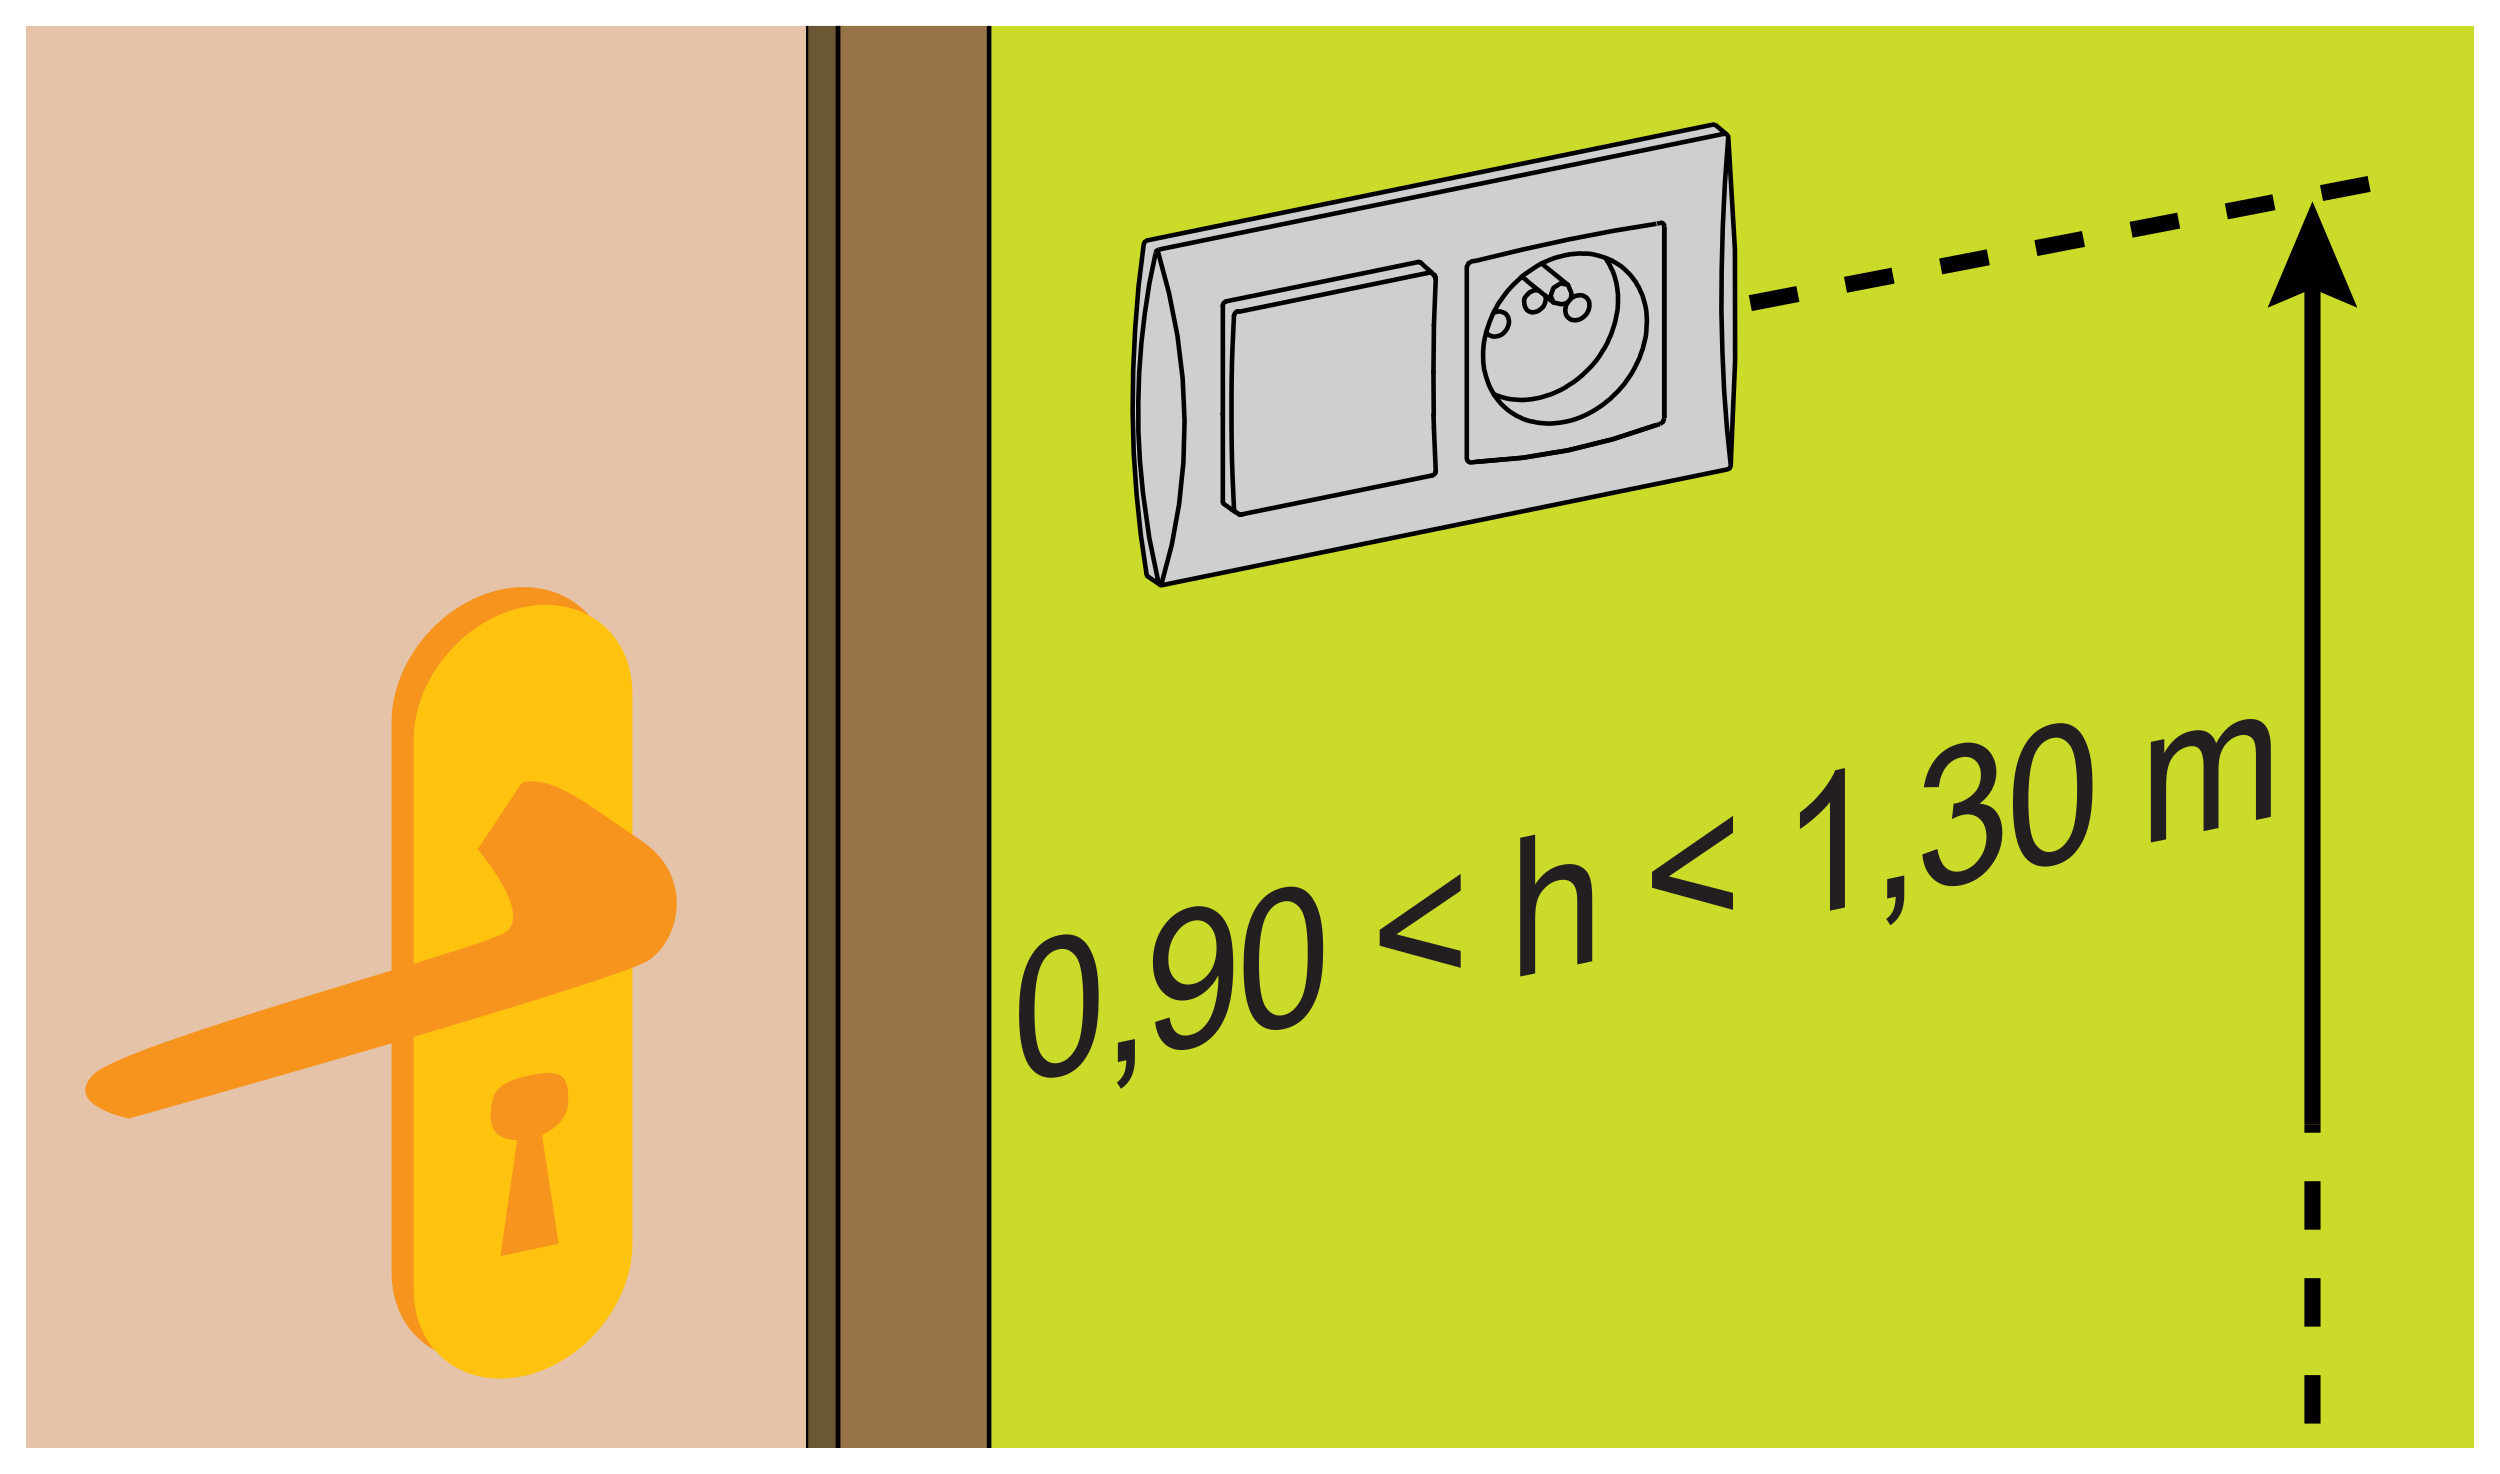 <?xml version="1.0" encoding="utf-8"?>
<!-- Generator: Adobe Illustrator 18.0.0, SVG Export Plug-In . SVG Version: 6.00 Build 0)  -->
<!DOCTYPE svg PUBLIC "-//W3C//DTD SVG 1.1//EN" "http://www.w3.org/Graphics/SVG/1.1/DTD/svg11.dtd">
<svg version="1.1" id="Calque_1" xmlns="http://www.w3.org/2000/svg" xmlns:xlink="http://www.w3.org/1999/xlink" x="0px" y="0px"
	 width="273.83px" height="161.43px" viewBox="0 0 273.83 161.43" style="enable-background:new 0 0 273.83 161.43;"
	 xml:space="preserve">
<style type="text/css">
	.st0{clip-path:url(#SVGID_2_);fill:#CBDB2A;stroke:#030003;stroke-width:0.404;stroke-miterlimit:2.613;}
	.st1{clip-path:url(#SVGID_2_);fill:#CBDB2A;stroke:#030003;stroke-width:1.77;stroke-miterlimit:2.613;}
	.st2{clip-path:url(#SVGID_2_);fill:#CBDB2A;stroke:#030003;stroke-width:1.77;stroke-miterlimit:2.613;stroke-dasharray:5.31;}
	.st3{clip-path:url(#SVGID_2_);fill:#030003;}
	.st4{clip-path:url(#SVGID_2_);fill:#977348;stroke:#030003;stroke-width:0.502;stroke-miterlimit:2.613;}
	.st5{clip-path:url(#SVGID_2_);fill:#6C5735;stroke:#030003;stroke-width:0.502;stroke-miterlimit:2.613;}
	.st6{clip-path:url(#SVGID_2_);fill:#E4C3A8;}
	.st7{clip-path:url(#SVGID_2_);}
	.st8{fill:#231F20;}
	.st9{clip-path:url(#SVGID_2_);fill:#F7941E;}
	.st10{clip-path:url(#SVGID_2_);fill:#FFC20E;}
	.st11{fill:none;stroke:#030003;stroke-width:0.502;stroke-miterlimit:3.864;}
	.st12{fill-rule:evenodd;clip-rule:evenodd;fill:#CECFD1;}
	.st13{fill:none;stroke:#030003;stroke-width:0.502;stroke-linecap:round;stroke-linejoin:round;stroke-miterlimit:2.613;}
</style>
<g>
	<defs>
		<rect id="SVGID_1_" x="2.84" y="2.84" width="268.15" height="155.76"/>
	</defs>
	<clipPath id="SVGID_2_">
		<use xlink:href="#SVGID_1_"  style="overflow:visible;"/>
	</clipPath>
	<polygon class="st0" points="381.17,-114.28 92.22,-48.5 92.66,329.69 381.62,263.91 	"/>
	<line class="st1" x1="253.29" y1="123.2" x2="253.29" y2="29.98"/>
	<line class="st2" x1="253.29" y1="240.89" x2="253.29" y2="123.2"/>
	<polygon class="st3" points="258.21,33.71 253.29,31.62 248.37,33.71 253.29,22.05 	"/>
	<polygon class="st4" points="108.34,-54.25 91.78,-50.2 91.78,353.74 108.34,349.69 	"/>
	<polygon class="st5" points="88.28,-53.66 91.78,-50.2 91.78,353.74 88.28,350.28 	"/>
	<polygon class="st6" points="88.28,-53.66 -97.28,-16.36 -97.28,387.59 88.28,350.28 	"/>
	<g class="st7">
		<path class="st8" d="M111.62,111.13c0-1.8,0.16-3.28,0.49-4.44c0.33-1.17,0.81-2.11,1.45-2.84c0.64-0.73,1.45-1.2,2.42-1.41
			c0.72-0.15,1.35-0.12,1.89,0.09c0.54,0.21,0.99,0.59,1.34,1.14c0.35,0.54,0.63,1.24,0.83,2.08c0.2,0.85,0.3,2.02,0.3,3.53
			c0,1.78-0.16,3.26-0.48,4.42c-0.32,1.16-0.8,2.11-1.45,2.85c-0.64,0.73-1.45,1.21-2.43,1.41c-1.29,0.27-2.3-0.04-3.04-0.93
			C112.06,115.95,111.62,113.99,111.62,111.13z M113.31,110.77c0,2.5,0.26,4.1,0.77,4.82c0.51,0.72,1.15,1,1.9,0.83
			c0.75-0.16,1.39-0.71,1.9-1.65c0.51-0.94,0.77-2.65,0.77-5.14c0-2.5-0.26-4.11-0.77-4.82c-0.52-0.71-1.15-0.99-1.92-0.83
			c-0.75,0.16-1.36,0.65-1.81,1.47C113.59,106.5,113.31,108.28,113.31,110.77z"/>
		<path class="st8" d="M122.44,116.33v-2.13l1.87-0.4v2.13c0,0.78-0.12,1.44-0.36,1.97c-0.24,0.53-0.63,0.99-1.16,1.36l-0.46-0.7
			c0.35-0.25,0.6-0.55,0.77-0.93c0.16-0.37,0.25-0.87,0.27-1.5L122.44,116.33z"/>
		<path class="st8" d="M126.52,111.94l1.58-0.5c0.13,0.82,0.39,1.37,0.77,1.67s0.86,0.39,1.45,0.26c0.5-0.11,0.95-0.33,1.33-0.68
			c0.38-0.34,0.69-0.76,0.94-1.25c0.24-0.49,0.45-1.13,0.61-1.91c0.16-0.78,0.25-1.56,0.25-2.33c0-0.08,0-0.21-0.01-0.37
			c-0.33,0.66-0.78,1.24-1.35,1.73s-1.19,0.81-1.85,0.95c-1.11,0.24-2.05-0.02-2.81-0.77c-0.77-0.75-1.15-1.87-1.15-3.36
			c0-1.54,0.4-2.87,1.2-3.98c0.8-1.11,1.8-1.79,3.01-2.05c0.87-0.19,1.67-0.09,2.39,0.29s1.27,1.02,1.64,1.93
			c0.37,0.91,0.56,2.29,0.56,4.16c0,1.94-0.19,3.53-0.56,4.76c-0.37,1.23-0.92,2.22-1.66,2.98c-0.73,0.76-1.59,1.24-2.58,1.45
			c-1.05,0.22-1.9,0.07-2.56-0.45C127.06,113.96,126.66,113.11,126.52,111.94z M133.25,103.8c0-1.07-0.25-1.87-0.75-2.39
			c-0.5-0.52-1.11-0.71-1.81-0.56c-0.73,0.16-1.37,0.63-1.91,1.42c-0.54,0.79-0.81,1.73-0.81,2.81c0,0.97,0.26,1.7,0.77,2.2
			c0.52,0.5,1.15,0.66,1.9,0.5c0.76-0.16,1.39-0.6,1.88-1.31C133.01,105.77,133.25,104.88,133.25,103.8z"/>
		<path class="st8" d="M136.21,105.9c0-1.8,0.16-3.28,0.49-4.44c0.33-1.16,0.81-2.11,1.45-2.84c0.64-0.73,1.45-1.2,2.42-1.41
			c0.72-0.15,1.35-0.12,1.89,0.09c0.54,0.21,0.99,0.59,1.34,1.14c0.35,0.54,0.63,1.24,0.83,2.08c0.2,0.85,0.3,2.02,0.3,3.53
			c0,1.78-0.16,3.26-0.48,4.42c-0.32,1.16-0.8,2.11-1.45,2.85c-0.64,0.73-1.45,1.21-2.43,1.41c-1.29,0.27-2.3-0.04-3.04-0.93
			C136.65,110.73,136.21,108.76,136.21,105.9z M137.9,105.54c0,2.5,0.26,4.1,0.77,4.82c0.51,0.72,1.15,0.99,1.9,0.83
			c0.75-0.16,1.39-0.71,1.9-1.65c0.51-0.94,0.77-2.65,0.77-5.14c0-2.5-0.26-4.11-0.77-4.82c-0.51-0.71-1.16-0.99-1.92-0.83
			c-0.75,0.16-1.36,0.65-1.81,1.47C138.18,101.28,137.9,103.05,137.9,105.54z"/>
		<path class="st8" d="M151.12,103.59v-1.74l8.87-6.14v1.86l-7.03,4.77l7.03,1.81v1.86L151.12,103.59z"/>
		<path class="st8" d="M166.51,106.96v-15.2l1.64-0.35v5.46c0.77-1.17,1.73-1.88,2.9-2.13c0.72-0.15,1.34-0.13,1.87,0.08
			c0.53,0.21,0.91,0.57,1.14,1.09c0.23,0.52,0.34,1.32,0.34,2.4v6.98l-1.64,0.35v-6.98c0-0.93-0.18-1.58-0.54-1.92
			c-0.36-0.35-0.86-0.45-1.51-0.32c-0.49,0.1-0.95,0.34-1.37,0.72c-0.43,0.38-0.73,0.83-0.92,1.36c-0.18,0.53-0.27,1.23-0.27,2.09
			v6.03L166.51,106.96z"/>
		<path class="st8" d="M180.95,97.24V95.5l8.87-6.14v1.86l-7.03,4.77l7.03,1.81v1.86L180.95,97.24z"/>
		<path class="st8" d="M202.08,99.4l-1.64,0.35v-11.9c-0.39,0.51-0.91,1.05-1.56,1.62c-0.64,0.57-1.22,1.01-1.73,1.33V89
			c0.92-0.69,1.72-1.45,2.41-2.3c0.69-0.84,1.17-1.63,1.46-2.34l1.06-0.23V99.4z"/>
		<path class="st8" d="M206.71,98.42v-2.13l1.87-0.4v2.13c0,0.78-0.12,1.44-0.36,1.97c-0.24,0.53-0.63,0.99-1.16,1.36l-0.46-0.7
			c0.35-0.25,0.6-0.55,0.77-0.93c0.16-0.37,0.25-0.87,0.27-1.5L206.71,98.42z"/>
		<path class="st8" d="M210.56,93.59l1.64-0.6c0.19,1.02,0.51,1.71,0.96,2.08c0.45,0.37,1.01,0.49,1.66,0.35
			c0.77-0.16,1.43-0.61,1.96-1.33c0.53-0.72,0.8-1.53,0.8-2.43c0-0.86-0.25-1.51-0.74-1.96c-0.49-0.45-1.12-0.6-1.88-0.44
			c-0.31,0.07-0.7,0.22-1.16,0.45l0.18-1.68c0.11-0.01,0.2-0.02,0.26-0.04c0.7-0.15,1.33-0.49,1.89-1.02
			c0.56-0.53,0.84-1.23,0.84-2.1c0-0.68-0.2-1.21-0.61-1.57c-0.41-0.36-0.93-0.48-1.58-0.34c-0.64,0.14-1.17,0.48-1.6,1.02
			c-0.43,0.55-0.7,1.29-0.82,2.23l-1.64,0.02c0.2-1.29,0.66-2.36,1.37-3.2c0.71-0.84,1.6-1.37,2.66-1.6
			c0.73-0.16,1.4-0.12,2.02,0.11c0.62,0.23,1.08,0.61,1.41,1.16c0.33,0.55,0.49,1.17,0.49,1.86c0,0.66-0.16,1.29-0.47,1.89
			s-0.77,1.13-1.38,1.58c0.79,0.04,1.41,0.34,1.84,0.9s0.66,1.33,0.66,2.31c0,1.33-0.43,2.54-1.28,3.65
			c-0.85,1.1-1.93,1.79-3.23,2.07c-1.17,0.25-2.15,0.06-2.93-0.57C211.11,95.76,210.67,94.83,210.56,93.59z"/>
		<path class="st8" d="M220.48,87.99c0-1.8,0.16-3.28,0.49-4.44c0.33-1.16,0.81-2.11,1.45-2.84c0.64-0.73,1.45-1.2,2.42-1.41
			c0.72-0.15,1.35-0.12,1.89,0.09c0.54,0.21,0.99,0.59,1.34,1.14c0.35,0.54,0.63,1.24,0.83,2.08c0.2,0.85,0.3,2.02,0.3,3.53
			c0,1.78-0.16,3.26-0.48,4.42c-0.32,1.16-0.8,2.11-1.45,2.85c-0.64,0.73-1.45,1.21-2.43,1.42c-1.29,0.27-2.3-0.04-3.04-0.93
			C220.92,92.81,220.48,90.85,220.48,87.99z M222.17,87.63c0,2.5,0.26,4.1,0.77,4.82s1.15,1,1.9,0.83c0.75-0.16,1.39-0.71,1.9-1.65
			c0.51-0.94,0.77-2.65,0.77-5.14c0-2.5-0.26-4.11-0.77-4.82c-0.52-0.71-1.16-0.99-1.92-0.83c-0.75,0.16-1.36,0.65-1.81,1.47
			C222.45,83.37,222.17,85.14,222.17,87.63z"/>
		<path class="st8" d="M235.59,92.28V81.26l1.47-0.31v1.54c0.3-0.6,0.71-1.12,1.21-1.56c0.5-0.44,1.08-0.72,1.73-0.86
			c0.72-0.15,1.31-0.11,1.77,0.13c0.46,0.24,0.78,0.65,0.97,1.21c0.77-1.45,1.76-2.3,2.99-2.57c0.96-0.2,1.7-0.06,2.22,0.44
			s0.78,1.37,0.78,2.63v7.56l-1.63,0.35v-6.94c0-0.75-0.05-1.27-0.16-1.58c-0.11-0.31-0.3-0.53-0.58-0.67
			c-0.28-0.14-0.61-0.17-0.99-0.09c-0.68,0.15-1.25,0.52-1.7,1.13c-0.45,0.61-0.67,1.48-0.67,2.62v6.4l-1.64,0.35V83.9
			c0-0.83-0.13-1.42-0.4-1.78c-0.27-0.36-0.71-0.47-1.31-0.34c-0.46,0.1-0.89,0.33-1.28,0.69s-0.68,0.83-0.85,1.4
			c-0.18,0.57-0.26,1.36-0.26,2.36v5.71L235.59,92.28z"/>
	</g>
	<path class="st9" d="M66.85,134.28c0,6.61-5.36,13.12-11.98,14.52l0,0c-6.61,1.41-11.98-2.82-11.98-9.43V79.1
		c0-6.61,5.36-13.11,11.98-14.52l0,0c6.61-1.41,11.98,2.82,11.98,9.43V134.28z"/>
	<path class="st10" d="M69.27,136.21c0,6.62-5.36,13.11-11.98,14.52l0,0c-6.61,1.41-11.98-2.82-11.98-9.43V81.04
		c0-6.61,5.36-13.11,11.98-14.52l0,0c6.61-1.41,11.98,2.82,11.98,9.43V136.21z"/>
	<path class="st9" d="M57.14,85.76c3.39-0.97,7.25,2.42,13.06,6.29c5.8,3.87,4.35,10.64,0.97,13.06s-57.06,17.41-57.06,17.41
		s-7.25-1.45-3.87-4.84s41.58-13.54,44.97-15.47c3.38-1.93-2.9-9.19-2.9-9.19L57.14,85.76z"/>
	<path class="st9" d="M58,117.79c-3.72,0.79-4.25,1.97-4.25,4.62c0,2.65,2.89,2.45,2.89,2.45l-1.83,12.72l3.19-0.68l3.19-0.68
		l-1.83-11.94c0,0,2.89-1.03,2.89-3.69S61.72,117,58,117.79z"/>
	<line class="st2" x1="139.57" y1="43.25" x2="261.26" y2="19.8"/>
	<g class="st7">
		<g>
			<path class="st11" d="M146.71,42.47l-0.05,0.01"/>
			<path class="st12" d="M190.05,39.5l-0.48,11.44l-0.02,0.16l-0.12,0.21l-0.22,0.1l-61.92,12.68l-0.16,0.01l-1.45-0.99l-0.09-0.17
				l-0.64-4.39l-0.46-4.43l-0.31-4.49l-0.12-4.53l0.06-4.56l0.22-4.57l0.37-4.63l0.57-4.62l0.12-0.23l0.26-0.16l62-12.69l0.27,0.08
				l1.21,1.01l0.15,0.21l0.02,0.23l0.72,12.17L190.05,39.5z"/>
			<path class="st11" d="M188.85,14.65l-61.92,12.68 M189.11,14.72l-0.12-0.05l-0.14-0.03 M189.57,50.94l-0.41-3.97l-0.31-4.14
				l-0.19-4.3l-0.11-4.43l0.03-4.56l0.12-4.68l0.23-4.78l0.36-4.91 M126.93,27.32l-0.26,0.16l-0.11,0.26 M127.18,64.11l1.16-4.4
				l0.81-4.48l0.47-4.54l0.13-4.6l-0.21-4.64l-0.57-4.67l-0.93-4.7l-1.25-4.69 M126.55,27.74l0,0.13 M125.16,53.76l0.72,5.14
				l1.05,5.1 M126.55,27.87l-0.66,3.19l-0.49,3.23l-0.38,3.24l-0.24,3.23l-0.1,3.26l0.01,3.26l0.17,3.23l0.31,3.25 M190.05,39.5
				l-0.48,11.44l-0.02,0.16l-0.12,0.21l-0.22,0.1l-61.92,12.68l-0.16,0.01l-1.45-0.99l-0.09-0.17l-0.64-4.39l-0.46-4.43l-0.31-4.49
				l-0.12-4.53l0.06-4.56l0.22-4.57l0.37-4.63l0.57-4.62l0.12-0.23l0.26-0.16l62-12.69l0.27,0.08l1.21,1.01l0.15,0.21l0.02,0.23
				l0.72,12.17L190.05,39.5z"/>
		</g>
		<g>
			<path class="st11" d="M181.5,24.5l0.31-0.07 M161.67,50.59l-0.45,0.06h-0.21l-0.16-0.08l-0.13-0.16l-0.06-0.19v-0.27
				 M182.29,24.81v20.99 M182.29,45.79l-0.13,0.4l-0.35,0.27 M181.81,24.43l0.19-0.03l0.16,0.08l0.11,0.16l0.03,0.15 M181.43,46.55
				l-4.75,1.55l-4.88,1.21l-5.01,0.83l-5.13,0.45 M181.81,46.47l-0.38,0.08"/>
			<g>
				<path class="st13" d="M168.31,31.79L168.31,31.79 M166.99,33.42l-0.02-0.05 M167.95,31.81l0.37-0.02 M166.97,33.37l-0.03-0.42
					 M168.31,34.13l-0.37,0.08 M172.06,31.95l-0.32-0.74l-0.79-0.18l-0.79,0.5l-0.32,0.87l0.32,0.73l0.79,0.18 M170.95,33.31h0.16
					l0.18-0.02l0.16-0.05l0.16-0.08l0.16-0.11l0.13-0.13l0.11-0.13l0.05-0.16l0.05-0.16V32.1l-0.05-0.16 M171.56,33.39l0.08-0.13
					l0.11-0.16l0.11-0.16l0.11-0.13l0.13-0.13l0.16-0.11l0.32-0.16 M171.5,34.29l-0.02-0.11l-0.03-0.1v-0.24l0.03-0.1l0.02-0.11
					l0.03-0.11l0.03-0.13 M172.56,35.08h-0.13l-0.11-0.03h-0.13L172.08,35l-0.11-0.05l-0.08-0.08l-0.11-0.06l-0.08-0.1l-0.08-0.08
					l-0.05-0.11l-0.05-0.1l-0.03-0.13 M172.98,35l-0.21,0.05l-0.21,0.03 M174.09,33.55l-0.03,0.16l-0.03,0.16L173.98,34l-0.08,0.16
					l-0.05,0.13l-0.11,0.13l-0.11,0.13l-0.11,0.11l-0.13,0.11l-0.26,0.16L172.98,35 M174.06,33.1l0.03,0.21v0.24 M162.8,36.31
					l-0.08,0.36l-0.08,0.34l-0.08,0.37l-0.05,0.37l-0.03,0.37l-0.03,0.4v0.73 M168,29.37l-0.47,0.32L167.07,30l-0.42,0.34l-0.42,0.4
					l-0.4,0.37l-0.37,0.39l-0.37,0.42l-0.34,0.45l-0.32,0.45l-0.32,0.45l-0.26,0.5l-0.27,0.47l-0.21,0.5l-0.21,0.52l-0.18,0.53
					l-0.18,0.53 M171.9,27.87l-0.53,0.1l-1,0.26l-0.5,0.18l-0.5,0.21l-0.47,0.21l-0.47,0.26L168,29.37 M173.53,27.79l-0.55-0.03
					l-0.55,0.05l-0.55,0.05 M176.64,28.58l-0.37-0.16l-0.37-0.16l-0.4-0.13l-0.37-0.11l-0.4-0.11l-0.39-0.08l-0.39-0.05h-0.43
					 M163.2,42.43l0.26,0.47l0.26,0.45l0.32,0.42 M162.46,39.23v0.42l0.05,0.39l0.05,0.42l0.11,0.4l0.11,0.42l0.13,0.39l0.13,0.37
					l0.16,0.39 M179.52,31.5l-0.19-0.29l-0.16-0.32l-0.21-0.26l-0.21-0.29l-0.21-0.26l-0.5-0.5l-0.26-0.24l-0.26-0.21l-0.29-0.18
					l-0.29-0.18l-0.31-0.18 M180.36,34.68l-0.02-0.42l-0.05-0.42l-0.08-0.39l-0.11-0.4l-0.11-0.39l-0.13-0.4l-0.19-0.39l-0.15-0.37
					 M179.94,38.2l0.1-0.45l0.11-0.42l0.11-0.45l0.05-0.42l0.03-0.45l0.02-0.44l0.03-0.45l-0.03-0.45 M174.61,44.96l0.45-0.29
					l0.47-0.31l0.42-0.34l0.43-0.34l0.39-0.39l0.39-0.37l0.74-0.84l0.31-0.45l0.32-0.45l0.29-0.47l0.26-0.47l0.48-1l0.18-0.53
					l0.19-0.5 M170.69,46.32l0.53-0.08l0.5-0.1l0.53-0.13l0.47-0.16l0.5-0.19l0.47-0.21l0.48-0.24l0.45-0.26 M167.95,46.19
					l0.34,0.08l0.34,0.05l0.34,0.03l0.34,0.03l0.34,0.02l0.35-0.02l0.34-0.03l0.34-0.03 M164.04,43.78l0.24,0.29l0.26,0.29
					l0.58,0.52l0.32,0.24l0.34,0.21l0.32,0.21l0.37,0.16l0.34,0.18l0.37,0.13l0.37,0.11l0.4,0.08 M176.93,30.58l-0.08-0.32
					l-0.11-0.31l-0.11-0.29l-0.16-0.29l-0.13-0.29l-0.16-0.29l-0.16-0.26l-0.19-0.29 M177.17,33.97l0.03-0.42l0.02-0.45v-0.84
					l-0.05-0.42l-0.05-0.42l-0.08-0.45l-0.11-0.39 M175.46,38.54l0.24-0.34l0.21-0.37l0.18-0.34l0.16-0.4l0.18-0.37l0.13-0.37
					l0.13-0.39l0.13-0.39l0.11-0.4l0.08-0.42l0.08-0.39l0.08-0.4 M170.34,42.99l0.53-0.24l0.5-0.26l0.48-0.32l0.5-0.31l0.45-0.34
					l0.45-0.37l0.42-0.4l0.4-0.39l0.4-0.42l0.37-0.45l0.34-0.47l0.29-0.47 M166.94,43.8l0.45-0.03l0.42-0.05l0.45-0.08l0.42-0.08
					l0.42-0.13l0.42-0.13l0.42-0.13l0.4-0.18 M163.78,43.25l0.37,0.13l0.39,0.13l0.4,0.11l0.39,0.08l0.4,0.05l0.39,0.03l0.42,0.03
					h0.4 M163.75,36.86h-0.26l-0.13-0.05l-0.11-0.03l-0.13-0.08l-0.11-0.05l-0.08-0.08l-0.08-0.11 M164.17,36.78l-0.21,0.05
					l-0.21,0.03 M165.28,35.34l-0.03,0.16l-0.05,0.16l-0.05,0.16l-0.05,0.13l-0.08,0.13l-0.11,0.16l-0.11,0.11l-0.08,0.11l-0.13,0.1
					l-0.13,0.11l-0.13,0.05l-0.16,0.08 M165.23,34.92l0.05,0.21v0.21 M164.38,34.13l0.16,0.05l0.13,0.05l0.13,0.05l0.13,0.1
					l0.1,0.11l0.08,0.13l0.08,0.13l0.03,0.16 M163.59,34.29l0.08-0.05l0.11-0.03l0.1-0.03l0.08-0.03l0.11-0.03h0.31 M172.98,32.34
					h0.24l0.13,0.03l0.11,0.05l0.1,0.05l0.11,0.05l0.08,0.08l0.11,0.08l0.05,0.11l0.08,0.11l0.05,0.11l0.03,0.1 M172.56,32.42
					l0.21-0.05l0.21-0.03 M168.52,31.79h-0.21 M167.31,34l-0.05-0.05l-0.05-0.05l-0.05-0.08l-0.05-0.08l-0.03-0.08l-0.05-0.08
					l-0.03-0.08v-0.08 M166.99,32.66l0.08-0.13l0.11-0.13l0.11-0.13l0.21-0.21l0.16-0.1l0.13-0.05l0.16-0.08 M166.94,32.95v-0.08
					l0.03-0.08v-0.05l0.02-0.08 M168.31,34.13l0.13-0.05l0.13-0.08l0.13-0.11l0.11-0.08l0.11-0.11l0.11-0.1l0.08-0.13l0.05-0.13
					l0.06-0.13l0.05-0.16l0.03-0.13v-0.16v-0.21l-0.03-0.08l-0.03-0.11 M167.31,34l0.08,0.05l0.05,0.03l0.08,0.05l0.08,0.03
					l0.1,0.03h0.08l0.08,0.03h0.08"/>
				<path class="st13" d="M167.31,30.81l-0.61-0.52 M170.16,33.13l-2.85-2.31 M171.74,31.21l-2.88-2.34 M163.62,43.2l0.16,0.05
					 M162.86,36.47l-0.05-0.11"/>
			</g>
			<polyline class="st11" points="160.66,49.95 160.66,29.23 160.85,28.84 161.23,28.62 161.67,28.56 166.78,27.33 171.8,26.23 
				176.68,25.29 181.43,24.51 			"/>
			<line class="st11" x1="182.29" y1="24.81" x2="182.29" y2="45.79"/>
			<polyline class="st11" points="181.43,46.55 176.68,48.1 171.8,49.31 166.78,50.14 161.66,50.59 			"/>
		</g>
		<g>
			<line class="st13" x1="135.16" y1="55.7" x2="135.16" y2="55.92"/>
			<line class="st13" x1="156.65" y1="29.84" x2="156.76" y2="29.81"/>
			<polyline class="st13" points="156.9,52.07 156.95,52.04 157.01,52.01 157.06,51.98 157.12,51.93 157.15,51.9 157.2,51.84 
				157.23,51.79 157.23,51.73 			"/>
			<polyline class="st13" points="155.34,28.7 155.51,28.7 155.56,28.73 155.62,28.78 			"/>
			<polyline class="st13" points="134.05,55.19 134.02,55.14 133.97,55.08 133.94,55 133.94,54.91 			"/>
			<line class="st13" x1="157.01" y1="45.42" x2="157.06" y2="46.85"/>
			<line class="st13" x1="135.36" y1="56.09" x2="135.3" y2="56.06"/>
			<polyline class="st13" points="133.94,33.5 133.94,33.42 133.97,33.33 134,33.25 134.05,33.19 134.11,33.11 134.19,33.08 
				134.25,33.03 134.33,33 			"/>
			<polyline class="st13" points="135.16,55.7 135.08,53.91 135,52.09 134.94,50.28 134.91,48.49 134.89,46.71 134.89,43.19 
				134.91,41.46 134.94,39.73 135,38.02 135.08,36.32 135.16,34.62 			"/>
			<line class="st13" x1="157.06" y1="30.18" x2="157.15" y2="30.12"/>
			<polyline class="st13" points="135.16,34.56 135.19,34.48 135.22,34.39 135.27,34.34 135.3,34.25 135.36,34.2 135.44,34.14 
				135.5,34.11 135.58,34.09 			"/>
			<line class="st13" x1="135.74" y1="56.34" x2="135.83" y2="56.34"/>
			<line class="st13" x1="135.97" y1="56.34" x2="136.08" y2="56.34"/>
			<line class="st13" x1="135.86" y1="56.37" x2="135.97" y2="56.34"/>
			<line class="st13" x1="157.2" y1="30.32" x2="157.15" y2="30.23"/>
			<line class="st13" x1="157.26" y1="30.43" x2="157.2" y2="30.32"/>
			<line class="st13" x1="157.06" y1="35.62" x2="157.26" y2="30.54"/>
			<line class="st13" x1="157.01" y1="40.84" x2="157.01" y2="40.68"/>
			<line class="st13" x1="157.23" y1="51.73" x2="157.26" y2="51.62"/>
			<line class="st13" x1="156.42" y1="29.51" x2="155.62" y2="28.78"/>
			<line class="st13" x1="134.05" y1="55.19" x2="134.91" y2="55.81"/>
			<line class="st13" x1="156.59" y1="29.68" x2="156.42" y2="29.51"/>
			<line class="st13" x1="156.81" y1="29.87" x2="156.59" y2="29.68"/>
			<line class="st13" x1="134.91" y1="55.81" x2="135.33" y2="56.09"/>
			<line class="st13" x1="157.26" y1="51.59" x2="157.06" y2="46.9"/>
			<line class="st13" x1="157.04" y1="45.48" x2="157.01" y2="40.84"/>
			<line class="st13" x1="157.01" y1="40.68" x2="157.06" y2="35.62"/>
			<line class="st13" x1="157.15" y1="30.23" x2="156.81" y2="29.87"/>
			<line class="st13" x1="136" y1="56.34" x2="156.9" y2="52.07"/>
			<line class="st13" x1="135.36" y1="56.09" x2="135.69" y2="56.31"/>
			<polyline class="st13" points="157.26,30.54 157.26,30.46 157.26,30.43 			"/>
			<line class="st13" x1="135.83" y1="56.34" x2="135.86" y2="56.37"/>
			<line class="st13" x1="135.72" y1="56.31" x2="135.74" y2="56.34"/>
			<line class="st13" x1="134.33" y1="33" x2="155.34" y2="28.7"/>
			<line class="st13" x1="133.94" y1="54.91" x2="133.94" y2="33.5"/>
			<line class="st13" x1="135.74" y1="34.14" x2="156.65" y2="29.84"/>
			<line class="st13" x1="133.94" y1="45.31" x2="133.91" y2="45.31"/>
		</g>
	</g>
</g>
<g>
</g>
<g>
</g>
<g>
</g>
<g>
</g>
<g>
</g>
<g>
</g>
</svg>

